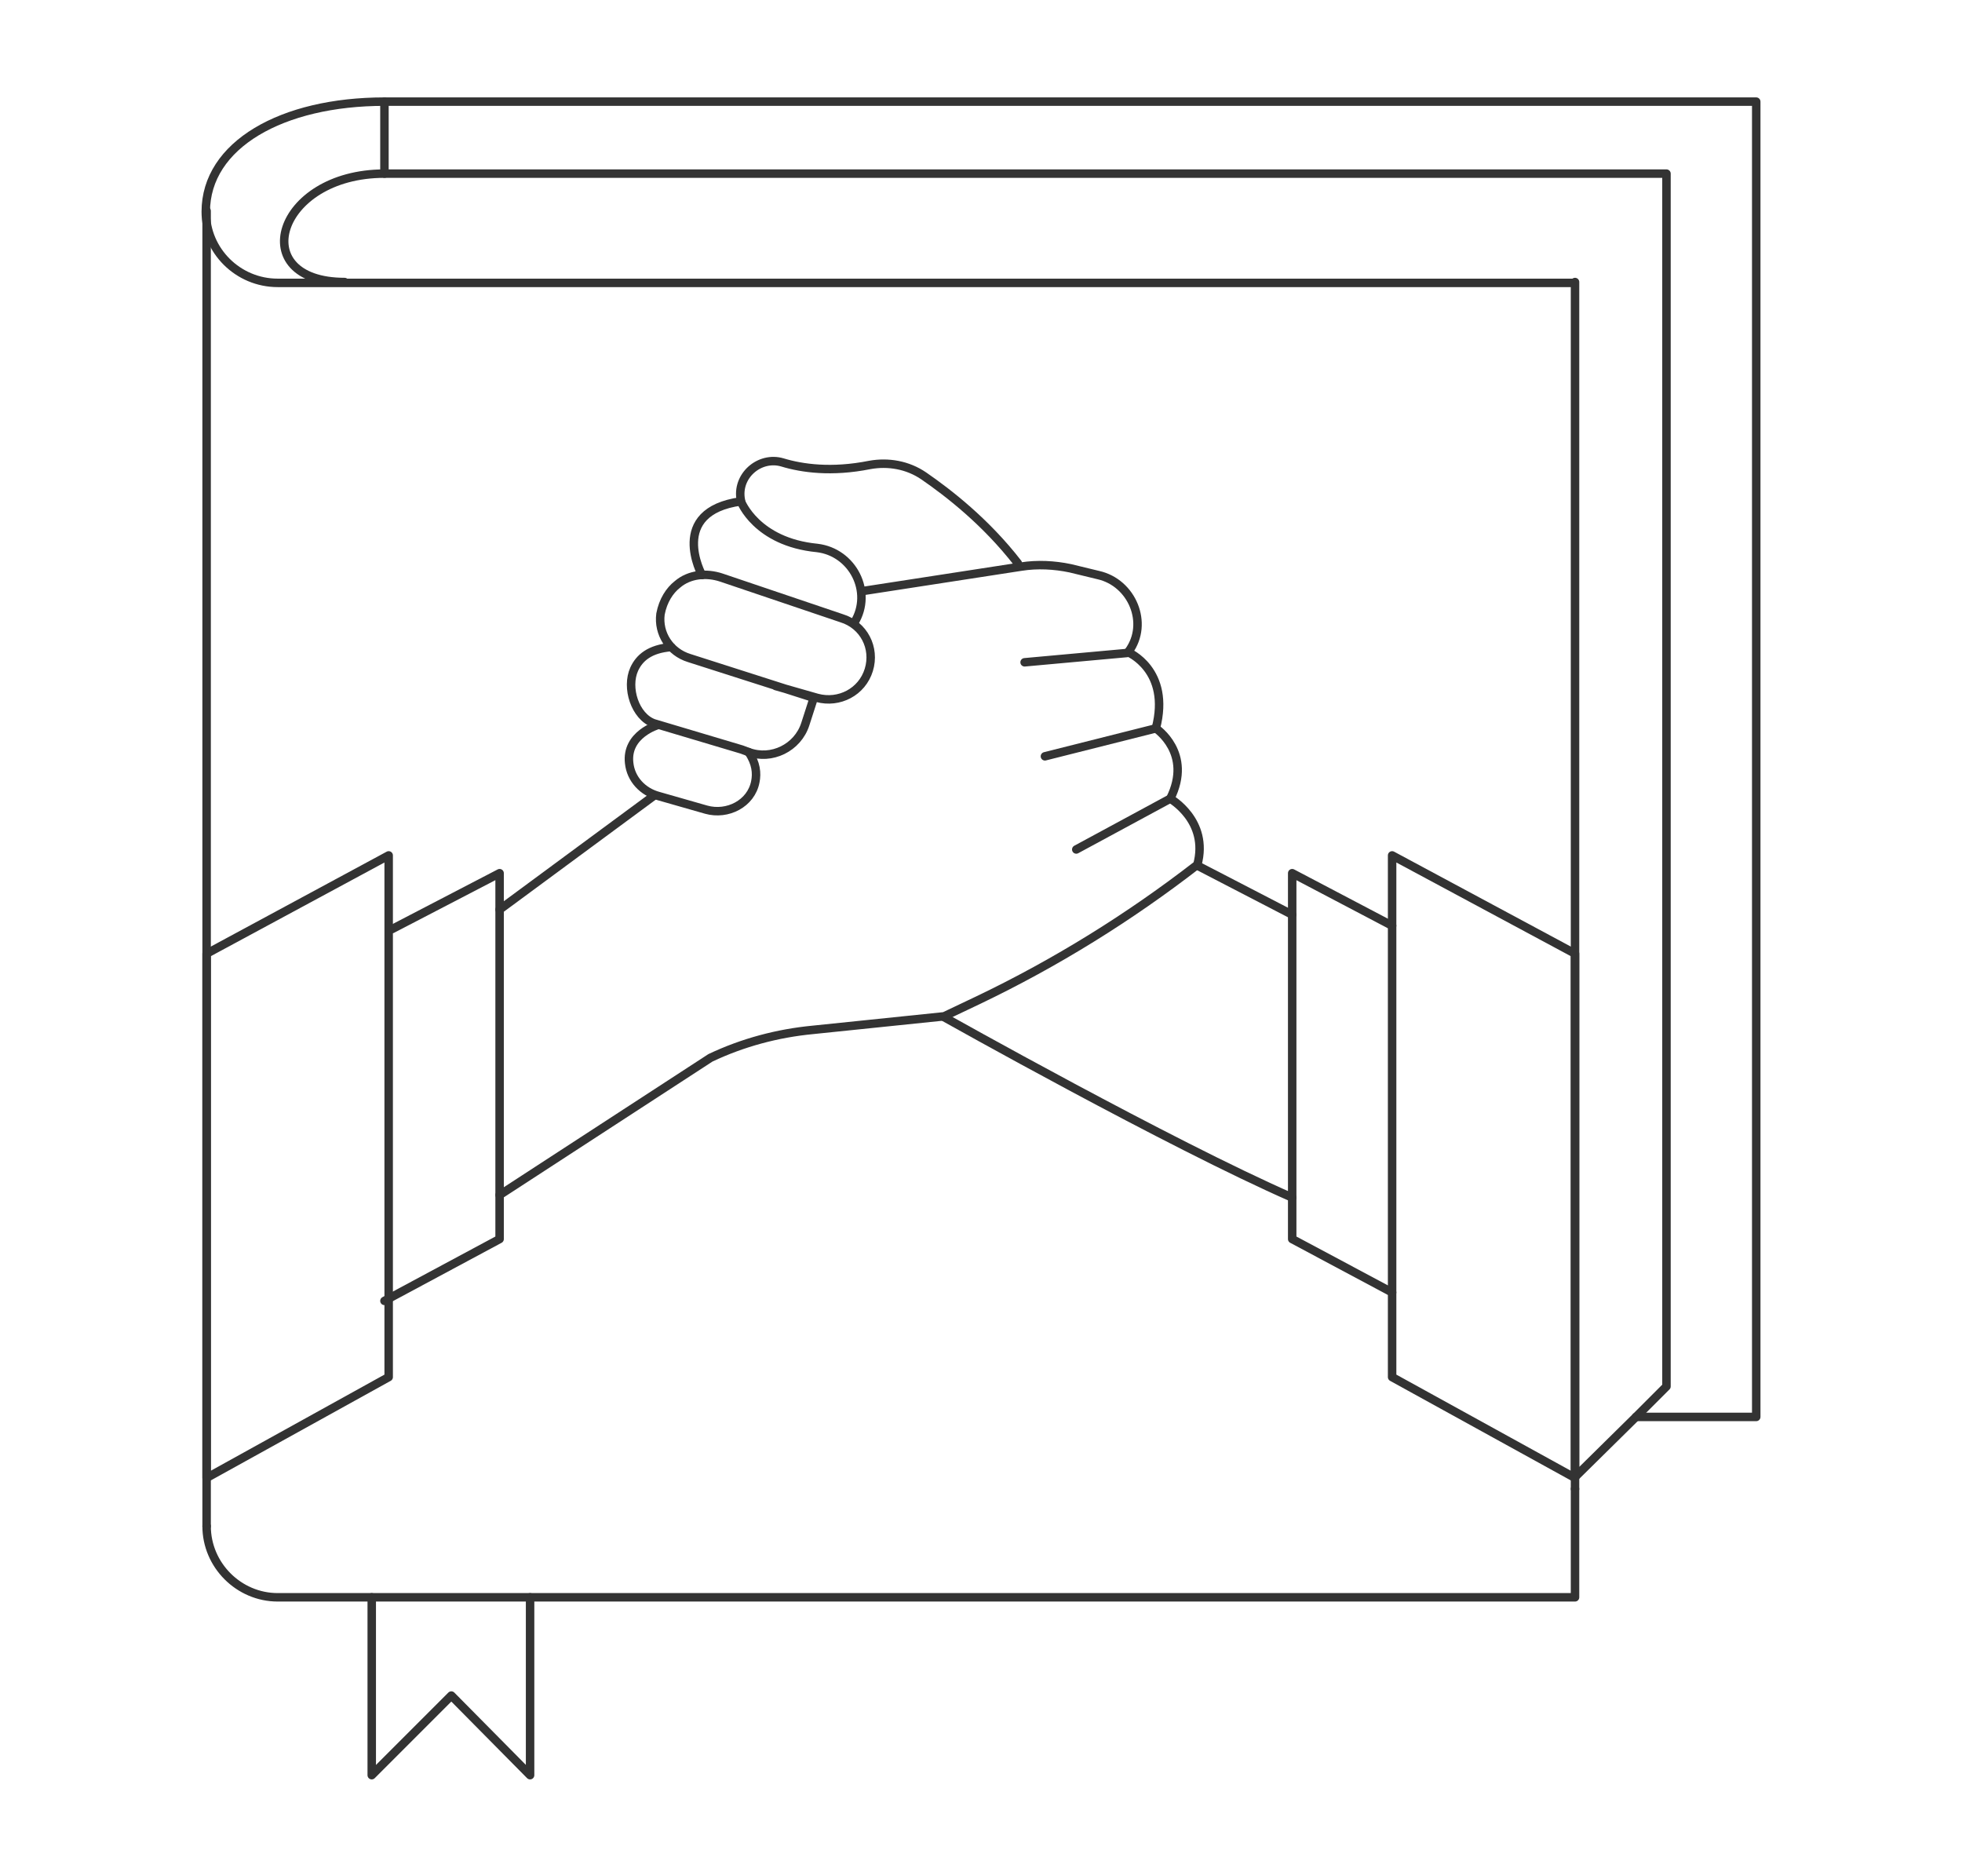 <?xml version="1.0" encoding="utf-8"?>
<!-- Generator: Adobe Illustrator 22.0.0, SVG Export Plug-In . SVG Version: 6.00 Build 0)  -->
<svg version="1.1" id="圖層_1" xmlns="http://www.w3.org/2000/svg" xmlns:xlink="http://www.w3.org/1999/xlink" x="0px" y="0px"
	 viewBox="0 0 231.7 221.5" style="enable-background:new 0 0 231.7 221.5;" xml:space="preserve">
<style type="text/css">
	.st0{fill:none;stroke:#333333;stroke-linecap:round;stroke-linejoin:round;stroke-miterlimit:10;}
</style>
<g>
	<g>
		<polyline class="st0" points="45.4,12 207.4,12 207.4,167.3 193.2,167.3 		"/>
		<polyline class="st0" points="43.9,188.6 43.9,209.6 53.3,200.2 62.6,209.6 62.6,188.6 		"/>
		<line class="st0" x1="24.4" y1="24.9" x2="24.4" y2="180.2"/>
		<line class="st0" x1="186" y1="175.8" x2="186" y2="174.4"/>
		<path class="st0" d="M186,33.3v141.1l7.2-7.1l3.6-3.6V20.5H45.4V12c-12.1,0-21.1,5.1-21.1,13c0,4.6,3.8,8.4,8.5,8.4H186z"/>
		<path class="st0" d="M24.4,180.2c0,4.6,3.8,8.4,8.4,8.4H186v-12.8"/>
		<path class="st0" d="M45.4,20.5c-12.8,0-16.5,12.8-4.7,12.8"/>
	</g>
	<g>
		<path class="st0" d="M82.9,67.9c0,0-4.1-7.5,4.6-8.7c0,0,1.8,4.8,9,5.5c4.2,0.5,6.6,5.2,4.4,8.8c0,0-0.1,0.1-0.1,0.1"/>
		<path class="st0" d="M87.5,59.2c0,0,0,0,0-0.1c-0.6-2.9,2.2-5.3,4.9-4.5c2.3,0.7,5.8,1.2,10.3,0.3c2.2-0.4,4.5,0,6.4,1.3
			c2.9,2,7.3,5.4,11.1,10.3"/>
		<path class="st0" d="M101.8,69.8l18.8-2.9c1.9-0.3,3.9-0.2,5.8,0.2l3.3,0.8c4,0.9,6,5.7,3.6,9c0,0-0.1,0.1-0.1,0.1
			c0,0,5.1,2.1,3.3,9c0,0,4.4,2.9,1.7,8.3c0,0,4.6,2.6,3.2,7.8l0,0c-8,6.2-16.7,11.6-25.9,16l-4,1.9L96,121.6
			c-4.2,0.4-8.3,1.5-12.1,3.3L59,141.1"/>
		<path class="st0" d="M77.7,85.6c0,0-3.8,1.1-3.4,4.5c0.2,1.9,1.6,3.4,3.5,3.9l5.6,1.6c2.5,0.7,5.3-0.7,5.8-3.3
			c0.2-1,0.1-2.2-0.8-3.5"/>
		<line class="st0" x1="77.3" y1="93.9" x2="59" y2="107.4"/>
		<path class="st0" d="M111.5,120.1c0,0,26.7,15,41.1,21.3"/>
		<line class="st0" x1="141.4" y1="102.2" x2="152.6" y2="108"/>
		<line class="st0" x1="133.1" y1="77.1" x2="121" y2="78.2"/>
		<line class="st0" x1="136.5" y1="86" x2="123.4" y2="89.3"/>
		<line class="st0" x1="138.2" y1="94.3" x2="127.1" y2="100.3"/>
		<polyline class="st0" points="46.3,109.7 59,103.1 59,146.3 45.4,153.6 		"/>
		<polygon class="st0" points="45.9,101 45.9,162.6 24.4,174.5 24.4,112.6 		"/>
		<polyline class="st0" points="164.4,109.3 152.6,103.1 152.6,146.3 164.4,152.6 		"/>
		<polygon class="st0" points="164.4,101 164.4,162.6 186,174.5 186,112.6 		"/>
		<path class="st0" d="M91.6,81l4.9,1.4c2.6,0.7,5.3-0.7,6.1-3.3l0,0c0.8-2.6-0.6-5.3-3.2-6.1l-14.2-4.8c-1.8-0.6-3.8-0.4-5.2,0.8
			c-0.9,0.7-1.7,1.9-2,3.5c-0.3,2.3,1.1,4.5,3.4,5.2l14.7,4.7l-1,3.1c-0.9,2.8-4,4.3-6.7,3.3l-0.8-0.3l-10.4-3.1
			c-2.2-0.8-3.3-4.2-2.3-6.4c0.6-1.3,1.8-2.4,4.4-2.6"/>
	</g>
</g>
</svg>
